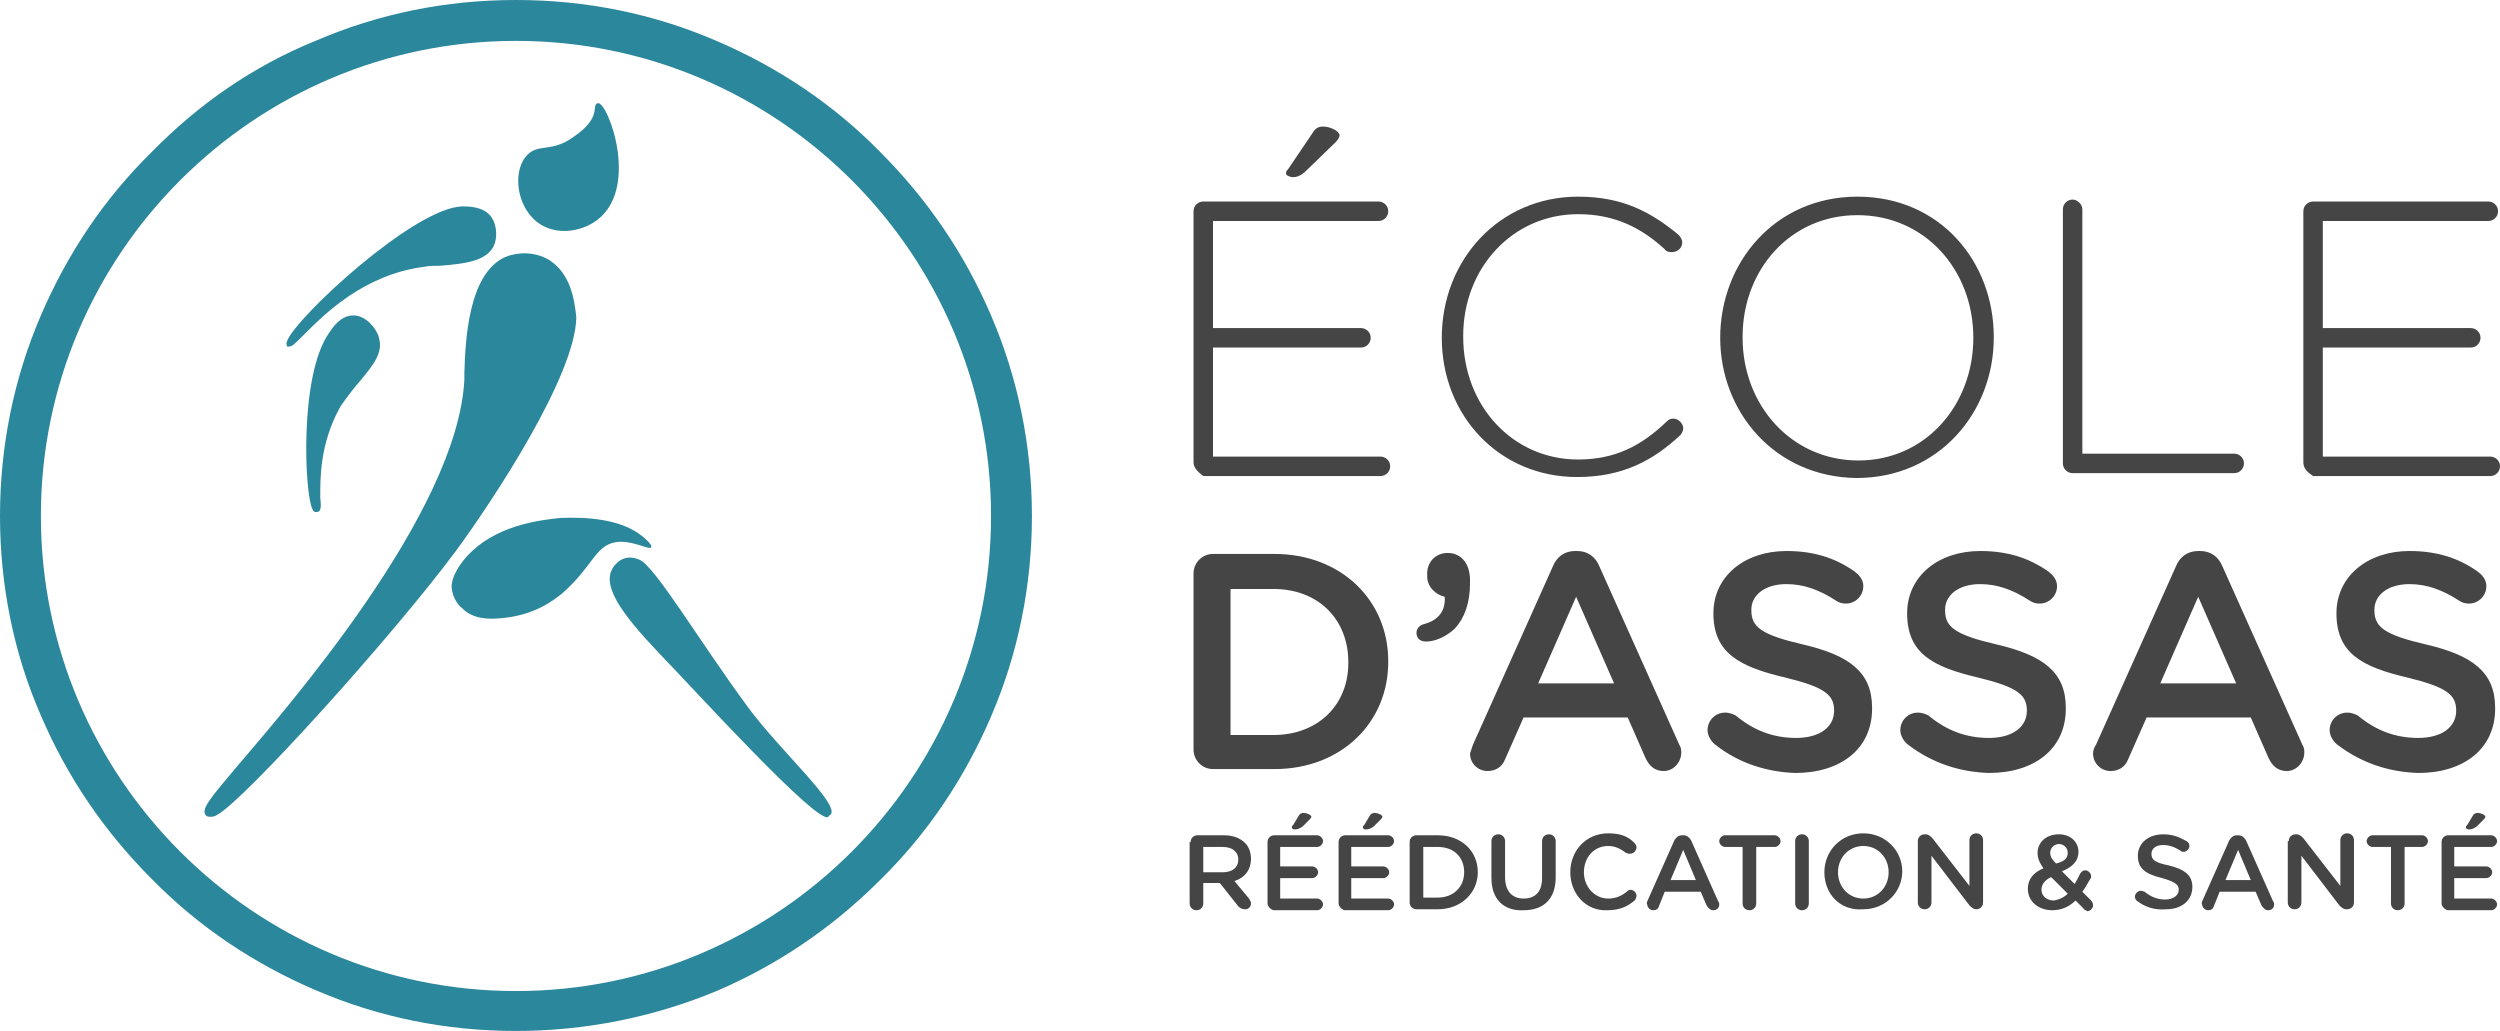 <svg version="1.1" id="Calque_1" xmlns="http://www.w3.org/2000/svg" x="0" y="0" viewBox="0 0 256.8 105.9" xml:space="preserve"><style>.st0{fill:#2b879c}.st1{fill:#454545}</style><path class="st0" d="M53 105.9c-7.2 0-14.1-1.4-20.6-4.2-6.3-2.7-12-6.5-16.8-11.4-4.9-4.9-8.7-10.5-11.4-16.8C1.4 67.1 0 60.1 0 53s1.4-14.1 4.2-20.6c2.7-6.3 6.5-12 11.4-16.8C20.4 10.7 26 6.8 32.4 4.2 38.9 1.4 45.8 0 53 0s14.1 1.4 20.6 4.2c6.3 2.7 12 6.5 16.8 11.4 4.9 4.9 8.7 10.5 11.4 16.8 2.8 6.5 4.2 13.5 4.2 20.6s-1.4 14.1-4.2 20.6c-2.7 6.3-6.5 12-11.4 16.8-4.9 4.9-10.5 8.7-16.8 11.4-6.5 2.7-13.5 4.1-20.6 4.1zM53 4.2C26.1 4.2 4.2 26.1 4.2 53s21.9 48.8 48.8 48.8 48.8-21.9 48.8-48.8S79.9 4.2 53 4.2z"/><path class="st1" d="M122.3 86.5c0-.4.3-.7.7-.7h2.7c1 0 1.7.3 2.2.8.4.4.6 1 .6 1.6 0 1.2-.7 2-1.7 2.3l1.5 1.8c.1.2.2.3.2.5 0 .4-.3.6-.6.6s-.5-.1-.7-.3l-1.9-2.4h-1.7v2.1c0 .4-.3.7-.7.7-.4 0-.7-.3-.7-.7v-6.3zm3.3 3.1c1 0 1.6-.5 1.6-1.3s-.6-1.3-1.6-1.3h-2v2.6h2zM130.2 92.8v-6.3c0-.4.3-.7.7-.7h4.4c.3 0 .6.3.6.6s-.3.6-.6.6h-3.8v2h3.3c.3 0 .6.3.6.6s-.3.6-.6.6h-3.3v2.1h3.8c.3 0 .6.3.6.6s-.3.6-.6.6h-4.5c-.3-.1-.6-.4-.6-.7zm2.5-7.8c0-.1 0-.2.1-.2l.6-1c.1-.2.3-.3.5-.3.3 0 .8.2.8.4 0 .1-.1.2-.2.3l-.7.7c-.3.2-.5.3-.8.3-.2 0-.3-.1-.3-.2zM137.5 92.8v-6.3c0-.4.3-.7.7-.7h4.4c.3 0 .6.3.6.6s-.3.6-.6.6h-3.8v2h3.3c.3 0 .6.3.6.6s-.3.6-.6.6h-3.3v2.1h3.8c.3 0 .6.3.6.6s-.3.6-.6.6h-4.5c-.3-.1-.6-.4-.6-.7zM140 85c0-.1 0-.2.1-.2l.6-1c.1-.2.3-.3.5-.3.3 0 .8.2.8.4 0 .1-.1.2-.2.3l-.7.7c-.3.2-.5.3-.8.3-.2 0-.3-.1-.3-.2zM144.8 86.5c0-.4.3-.7.7-.7h2.2c2.4 0 4.1 1.6 4.1 3.8 0 2.1-1.7 3.8-4.1 3.8h-2.2c-.4 0-.7-.3-.7-.7v-6.2zm2.9 5.7c1.6 0 2.7-1.1 2.7-2.6s-1-2.6-2.7-2.6h-1.5v5.2h1.5zM153.2 90.2v-3.8c0-.4.3-.7.7-.7.4 0 .7.3.7.7v3.7c0 1.4.7 2.2 1.9 2.2s1.9-.7 1.9-2.1v-3.8c0-.4.3-.7.7-.7.4 0 .7.3.7.7v3.7c0 2.3-1.3 3.4-3.3 3.4-2 .1-3.3-1.1-3.3-3.3zM161.3 89.6c0-2.2 1.6-4 3.9-4 1.2 0 2 .3 2.6.9.1.1.3.3.3.5 0 .4-.3.7-.7.7-.2 0-.3-.1-.4-.1-.5-.4-1.1-.7-1.8-.7-1.5 0-2.5 1.2-2.5 2.7 0 1.5 1.1 2.7 2.5 2.7.8 0 1.4-.3 1.9-.7.1-.1.2-.2.4-.2.3 0 .6.3.6.6 0 .2-.1.4-.2.5-.7.6-1.5 1-2.8 1-2.2.1-3.8-1.7-3.8-3.9zM169.2 92.6l2.8-6.3c.2-.3.4-.5.8-.5h.1c.4 0 .6.2.8.5l2.8 6.3c.1.1.1.2.1.3 0 .4-.3.6-.6.6s-.5-.2-.7-.5l-.6-1.4H171l-.6 1.5c-.1.3-.3.4-.6.4s-.6-.3-.6-.6c-.1-.1 0-.2 0-.3zm5-2.2-1.3-3.1-1.3 3.1h2.6zM179.1 87h-1.9c-.3 0-.6-.3-.6-.6s.3-.6.6-.6h5.1c.3 0 .6.3.6.6s-.3.6-.6.6h-1.9v5.8c0 .4-.3.7-.7.7-.4 0-.7-.3-.7-.7V87zM184.4 86.4c0-.4.3-.7.7-.7.4 0 .7.3.7.7v6.4c0 .4-.3.7-.7.7-.4 0-.7-.3-.7-.7v-6.4zM187.4 89.6c0-2.2 1.7-4 4-4s4 1.8 4 3.9c0 2.1-1.7 3.9-4 3.9-2.4.2-4-1.6-4-3.8zm6.6 0c0-1.5-1.1-2.7-2.6-2.7s-2.6 1.2-2.6 2.7c0 1.5 1.1 2.7 2.6 2.7s2.6-1.2 2.6-2.7zM197 86.4c0-.4.3-.7.7-.7h.1c.3 0 .5.2.7.4l3.8 4.9v-4.7c0-.4.3-.7.7-.7.4 0 .7.3.7.7v6.4c0 .4-.3.7-.7.7-.3 0-.5-.2-.7-.4l-3.9-5.1v4.8c0 .4-.3.7-.7.7-.4 0-.7-.3-.7-.7v-6.3zM214 93.3l-.8-.8c-.6.6-1.4 1-2.4 1-1.4 0-2.5-.9-2.5-2.2 0-1 .6-1.7 1.6-2.1-.4-.6-.6-1-.6-1.6 0-1 .8-1.9 2.2-1.9 1.2 0 2 .8 2 1.8s-.7 1.6-1.7 2l1.3 1.3c.2-.3.4-.7.6-1.1.1-.1.2-.3.5-.3s.6.3.6.6c0 .1 0 .2-.1.3-.3.5-.5.9-.8 1.3l.9.9c.1.1.2.3.2.5 0 .3-.3.6-.6.6-.1-.1-.3-.1-.4-.3zm-1.6-1.5-1.7-1.7c-.7.3-1 .8-1 1.3 0 .6.5 1.1 1.3 1.1.5-.1 1-.3 1.4-.7zm0-4.2c0-.5-.4-.9-.9-.9s-.9.4-.9.9c0 .4.2.7.6 1.1.8-.2 1.2-.5 1.2-1.1zM219.6 92.6c-.2-.1-.3-.3-.3-.5 0-.3.3-.6.6-.6.2 0 .3.1.4.1.6.5 1.3.8 2.1.8s1.4-.4 1.4-1c0-.5-.3-.8-1.7-1.2-1.6-.4-2.5-.9-2.5-2.3 0-1.3 1.1-2.2 2.6-2.2 1 0 1.7.3 2.4.7.2.1.3.3.3.5 0 .3-.3.6-.6.6-.1 0-.2 0-.3-.1-.6-.4-1.2-.6-1.8-.6-.8 0-1.2.4-1.2.9 0 .6.3.9 1.8 1.2 1.6.4 2.4 1 2.4 2.2 0 1.4-1.1 2.3-2.7 2.3-1.1.1-2.1-.2-2.9-.8zM226.2 92.6l2.8-6.3c.2-.3.4-.5.8-.5h.1c.4 0 .6.2.8.5l2.8 6.3c.1.1.1.2.1.3 0 .4-.3.6-.6.6s-.5-.2-.7-.5l-.6-1.4H228l-.6 1.5c-.1.3-.3.4-.6.4s-.6-.3-.6-.6c-.1-.1 0-.2 0-.3zm5-2.2-1.3-3.1-1.3 3.1h2.6zM235.1 86.4c0-.4.3-.7.7-.7h.1c.3 0 .5.2.7.4l3.8 4.9v-4.7c0-.4.3-.7.7-.7.4 0 .7.3.7.7v6.4c0 .4-.3.7-.7.7h-.1c-.3 0-.5-.2-.7-.4l-3.9-5.1v4.8c0 .4-.3.7-.7.7-.4 0-.7-.3-.7-.7v-6.3zM245.6 87h-1.9c-.3 0-.6-.3-.6-.6s.3-.6.6-.6h5.1c.3 0 .6.3.6.6s-.3.6-.6.6H247v5.8c0 .4-.3.7-.7.7-.4 0-.7-.3-.7-.7V87zM250.8 92.8v-6.3c0-.4.3-.7.7-.7h4.4c.3 0 .6.3.6.6s-.3.6-.6.6h-3.8v2h3.3c.3 0 .6.3.6.6s-.3.6-.6.6h-3.3v2.1h3.8c.3 0 .6.3.6.6s-.3.6-.6.6h-4.5c-.3-.1-.6-.4-.6-.7zm2.5-7.8c0-.1 0-.2.1-.2l.6-1c.1-.2.3-.3.5-.3.3 0 .8.2.8.4 0 .1-.1.2-.2.3l-.7.7c-.3.2-.5.3-.8.3-.2 0-.3-.1-.3-.2zM122.6 47.5V21.7c0-.6.5-1 1-1h18c.5 0 1 .4 1 1 0 .5-.4 1-1 1h-17v11h15.2c.5 0 1 .4 1 1 0 .5-.4 1-1 1h-15.2v11.2h17.2c.5 0 1 .4 1 1 0 .5-.4 1-1 1h-18.2c-.5-.4-1-.8-1-1.4zm9.5-29.7c0-.2.1-.3.2-.4l2.5-3.7c.3-.5.6-.7 1.1-.7.8 0 1.7.5 1.7.9 0 .2-.2.5-.4.7l-3.2 3.1c-.5.4-.8.5-1.3.5-.4-.1-.6-.2-.6-.4zM148.1 34.7c0-8 5.9-14.5 14-14.5 4.6 0 7.5 1.6 10.3 3.9.2.2.4.5.4.8 0 .6-.5 1-1.1 1-.3 0-.6-.1-.7-.3-2.3-2.1-5-3.6-8.9-3.6-6.7 0-11.8 5.5-11.8 12.5v.1c0 7.1 5.1 12.6 11.8 12.6 3.8 0 6.5-1.4 9.1-3.9.2-.2.4-.3.7-.3.5 0 1 .5 1 1 0 .3-.2.6-.3.7-2.8 2.6-5.9 4.3-10.6 4.3-8 0-13.9-6.3-13.9-14.3zM176.7 34.7c0-7.7 5.6-14.5 14.1-14.5s14 6.7 14 14.4v.1c0 7.6-5.6 14.4-14.1 14.4-8.4-.1-14-6.8-14-14.4zm26 0c0-7-5-12.6-11.9-12.6S179 27.7 179 34.6v.1c0 6.9 5 12.6 11.9 12.6s11.8-5.7 11.8-12.6zM211.9 21.5c0-.6.5-1 1-1s1 .5 1 1v25.1h15.6c.5 0 1 .4 1 1 0 .5-.4 1-1 1h-16.6c-.6 0-1-.5-1-1V21.5zM236.6 47.5V21.7c0-.6.5-1 1-1h18c.5 0 1 .4 1 1 0 .5-.4 1-1 1h-17v11h15.2c.5 0 1 .4 1 1 0 .5-.4 1-1 1h-15.2v11.2h17.2c.5 0 1 .4 1 1 0 .5-.4 1-1 1h-18.2c-.6-.4-1-.8-1-1.4zM122.6 58.9c0-1.1.9-2 2-2h6.3c6.9 0 11.7 4.8 11.7 11v.1c0 6.2-4.8 11-11.7 11h-6.3c-1.1 0-2-.9-2-2V58.9zm8.2 16.6c4.6 0 7.7-3.1 7.7-7.4V68c0-4.3-3-7.5-7.7-7.5h-4.4v15h4.4zM146.3 64.1c1.5-.4 2.2-1.4 2.1-2.8-.9-.2-1.8-1-1.8-2.1v-.3c0-1.2.9-2.1 2.1-2.1 1.4 0 2.3 1.1 2.3 2.8v.3c0 2.1-.6 3.6-1.5 4.6-.9.9-2.1 1.4-3 1.4-.7 0-1-.4-1-.9s.4-.8.8-.9zM151.3 76.5l8.2-18.3c.4-1 1.2-1.6 2.3-1.6h.2c1.1 0 1.9.6 2.3 1.6l8.2 18.3c.2.3.2.6.2.8 0 1-.8 1.9-1.8 1.9-.9 0-1.5-.5-1.9-1.4l-1.8-4.1h-10.7l-1.9 4.3c-.3.8-1 1.2-1.8 1.2-1 0-1.8-.8-1.8-1.8l.3-.9zm14.5-6.3-3.9-8.9-3.9 8.9h7.8zM176.2 76.5c-.4-.3-.8-.9-.8-1.5 0-1 .8-1.8 1.8-1.8.5 0 .9.2 1.1.3 1.8 1.5 3.8 2.3 6.2 2.3 2.4 0 3.9-1.1 3.9-2.8 0-1.6-.9-2.4-5-3.4-4.7-1.1-7.4-2.5-7.4-6.6 0-3.8 3.2-6.4 7.5-6.4 2.8 0 5 .7 7 2.1.4.3.9.8.9 1.5 0 1-.8 1.8-1.8 1.8-.4 0-.7-.1-1-.3-1.7-1.1-3.3-1.7-5.1-1.7-2.3 0-3.6 1.2-3.6 2.6v.1c0 1.7 1 2.5 5.3 3.5 4.7 1.1 7.1 2.8 7.1 6.5v.1c0 4.1-3.2 6.6-7.9 6.6-2.9-.1-5.8-1-8.2-2.9zM196 76.5c-.4-.3-.8-.9-.8-1.5 0-1 .8-1.8 1.8-1.8.5 0 .9.2 1.1.3 1.8 1.5 3.8 2.3 6.2 2.3s3.9-1.1 3.9-2.8c0-1.6-.9-2.4-5-3.4-4.7-1.1-7.3-2.5-7.3-6.6 0-3.8 3.2-6.4 7.5-6.4 2.8 0 5 .7 7 2.1.4.3.9.8.9 1.5 0 1-.8 1.8-1.8 1.8-.4 0-.7-.1-1-.3-1.7-1.1-3.3-1.7-5.1-1.7-2.3 0-3.6 1.2-3.6 2.6v.1c0 1.7 1 2.5 5.3 3.5 4.7 1.1 7.1 2.8 7.1 6.5v.1c0 4.1-3.2 6.6-7.9 6.6-3-.1-5.8-1-8.3-2.9zM215.3 76.5l8.2-18.3c.4-1 1.2-1.6 2.3-1.6h.2c1.1 0 1.9.6 2.3 1.6l8.2 18.3c.2.3.2.6.2.8 0 1-.8 1.9-1.8 1.9-.9 0-1.5-.5-1.9-1.4l-1.8-4.1h-10.7l-1.9 4.3c-.3.8-1 1.2-1.8 1.2-1 0-1.8-.8-1.8-1.8 0-.3.1-.6.3-.9zm14.4-6.3-3.9-8.9-3.9 8.9h7.8zM240.1 76.5c-.4-.3-.8-.9-.8-1.5 0-1 .8-1.8 1.8-1.8.5 0 .9.2 1.1.3 1.8 1.5 3.8 2.3 6.2 2.3s3.9-1.1 3.9-2.8c0-1.6-.9-2.4-5-3.4-4.7-1.1-7.3-2.5-7.3-6.6 0-3.8 3.2-6.4 7.5-6.4 2.8 0 5 .7 7 2.1.4.3.9.8.9 1.5 0 1-.8 1.8-1.8 1.8-.4 0-.7-.1-1-.3-1.7-1.1-3.3-1.7-5.1-1.7-2.3 0-3.6 1.2-3.6 2.6v.1c0 1.7 1 2.5 5.3 3.5 4.7 1.1 7.1 2.8 7.1 6.5v.1c0 4.1-3.2 6.6-7.9 6.6-3-.1-5.8-1-8.3-2.9z"/><path class="st0" d="M56.4 26.7c-1.5-.9-3.3-.8-4.5-.3-3.8 1.7-4.1 8.6-4.2 11.9v.7C47 52.7 29.4 72.8 24.2 78.9c-2.5 3-3.7 4.3-3 4.9.1.1.3.1.5.1s.5-.1.6-.2c2.6-1.3 18-18.3 24.6-27.2 3.8-5.2 12.2-17.9 12.3-23.9-.2-1.9-.6-4.5-2.8-5.9zM37.1 39c1.3-1.6 2.3-2.8 1.8-4.4-.3-1-1.4-2.2-2.6-2.2-1.3 0-2.1 1.2-2.5 1.8-3.1 4.4-2.5 16.7-1.7 18.1.1.3.3.3.4.3.5 0 .5-.5.4-1.5 0-1.8-.1-5.5 2.1-9.4.7-1 1.4-1.9 2.1-2.7zM85.3 83.7c1.1-1-5.2-6.6-8.5-11.1-5-6.8-9.5-14.4-11.1-15.1-.9-.4-1.8-.3-2.5.5-1.7 1.9.6 5 4.6 9.2 3.3 3.4 16.3 17.7 17.3 16.7 0-.1.2-.2.2-.2z"/><path class="st0" d="M29.7 35.6c.3 0 .6-.3 1.5-1.2 2-2 6.1-6.2 12.4-7 .5-.1 1-.1 1.6-.1 2.3-.2 4.7-.4 5.5-2 .4-.8.4-2.2-.3-3.1-.8-1-2.3-1-2.9-1-4.9.1-17 11.3-18 13.8-.1.2-.1.4 0 .6h.2zM48.5 56.6c-1.2 1.1-2.2 2.7-2.1 3.8.1 1.1.8 1.9 1 2 1.2 1.3 3 1.2 4.1 1.1 3.5-.3 5.4-1.9 6.2-2.5 3.2-2.8 3.4-4.9 5.5-5.3 1.7-.3 3.6.9 3.7.5.1-.3-.8-1-.9-1.1-2.2-1.8-5.7-2-8.4-1.9-1.8.2-6.1.6-9.1 3.4zM54 16.1c-1.4 1.7-.9 5.5 1.6 7 1.7 1 3.8.7 5.3-.2 5.1-3.1 1.5-12.6.5-12.3-.7.2.5 1.4-2.4 3.4-2.4 1.8-3.8.6-5 2.1z"/></svg>